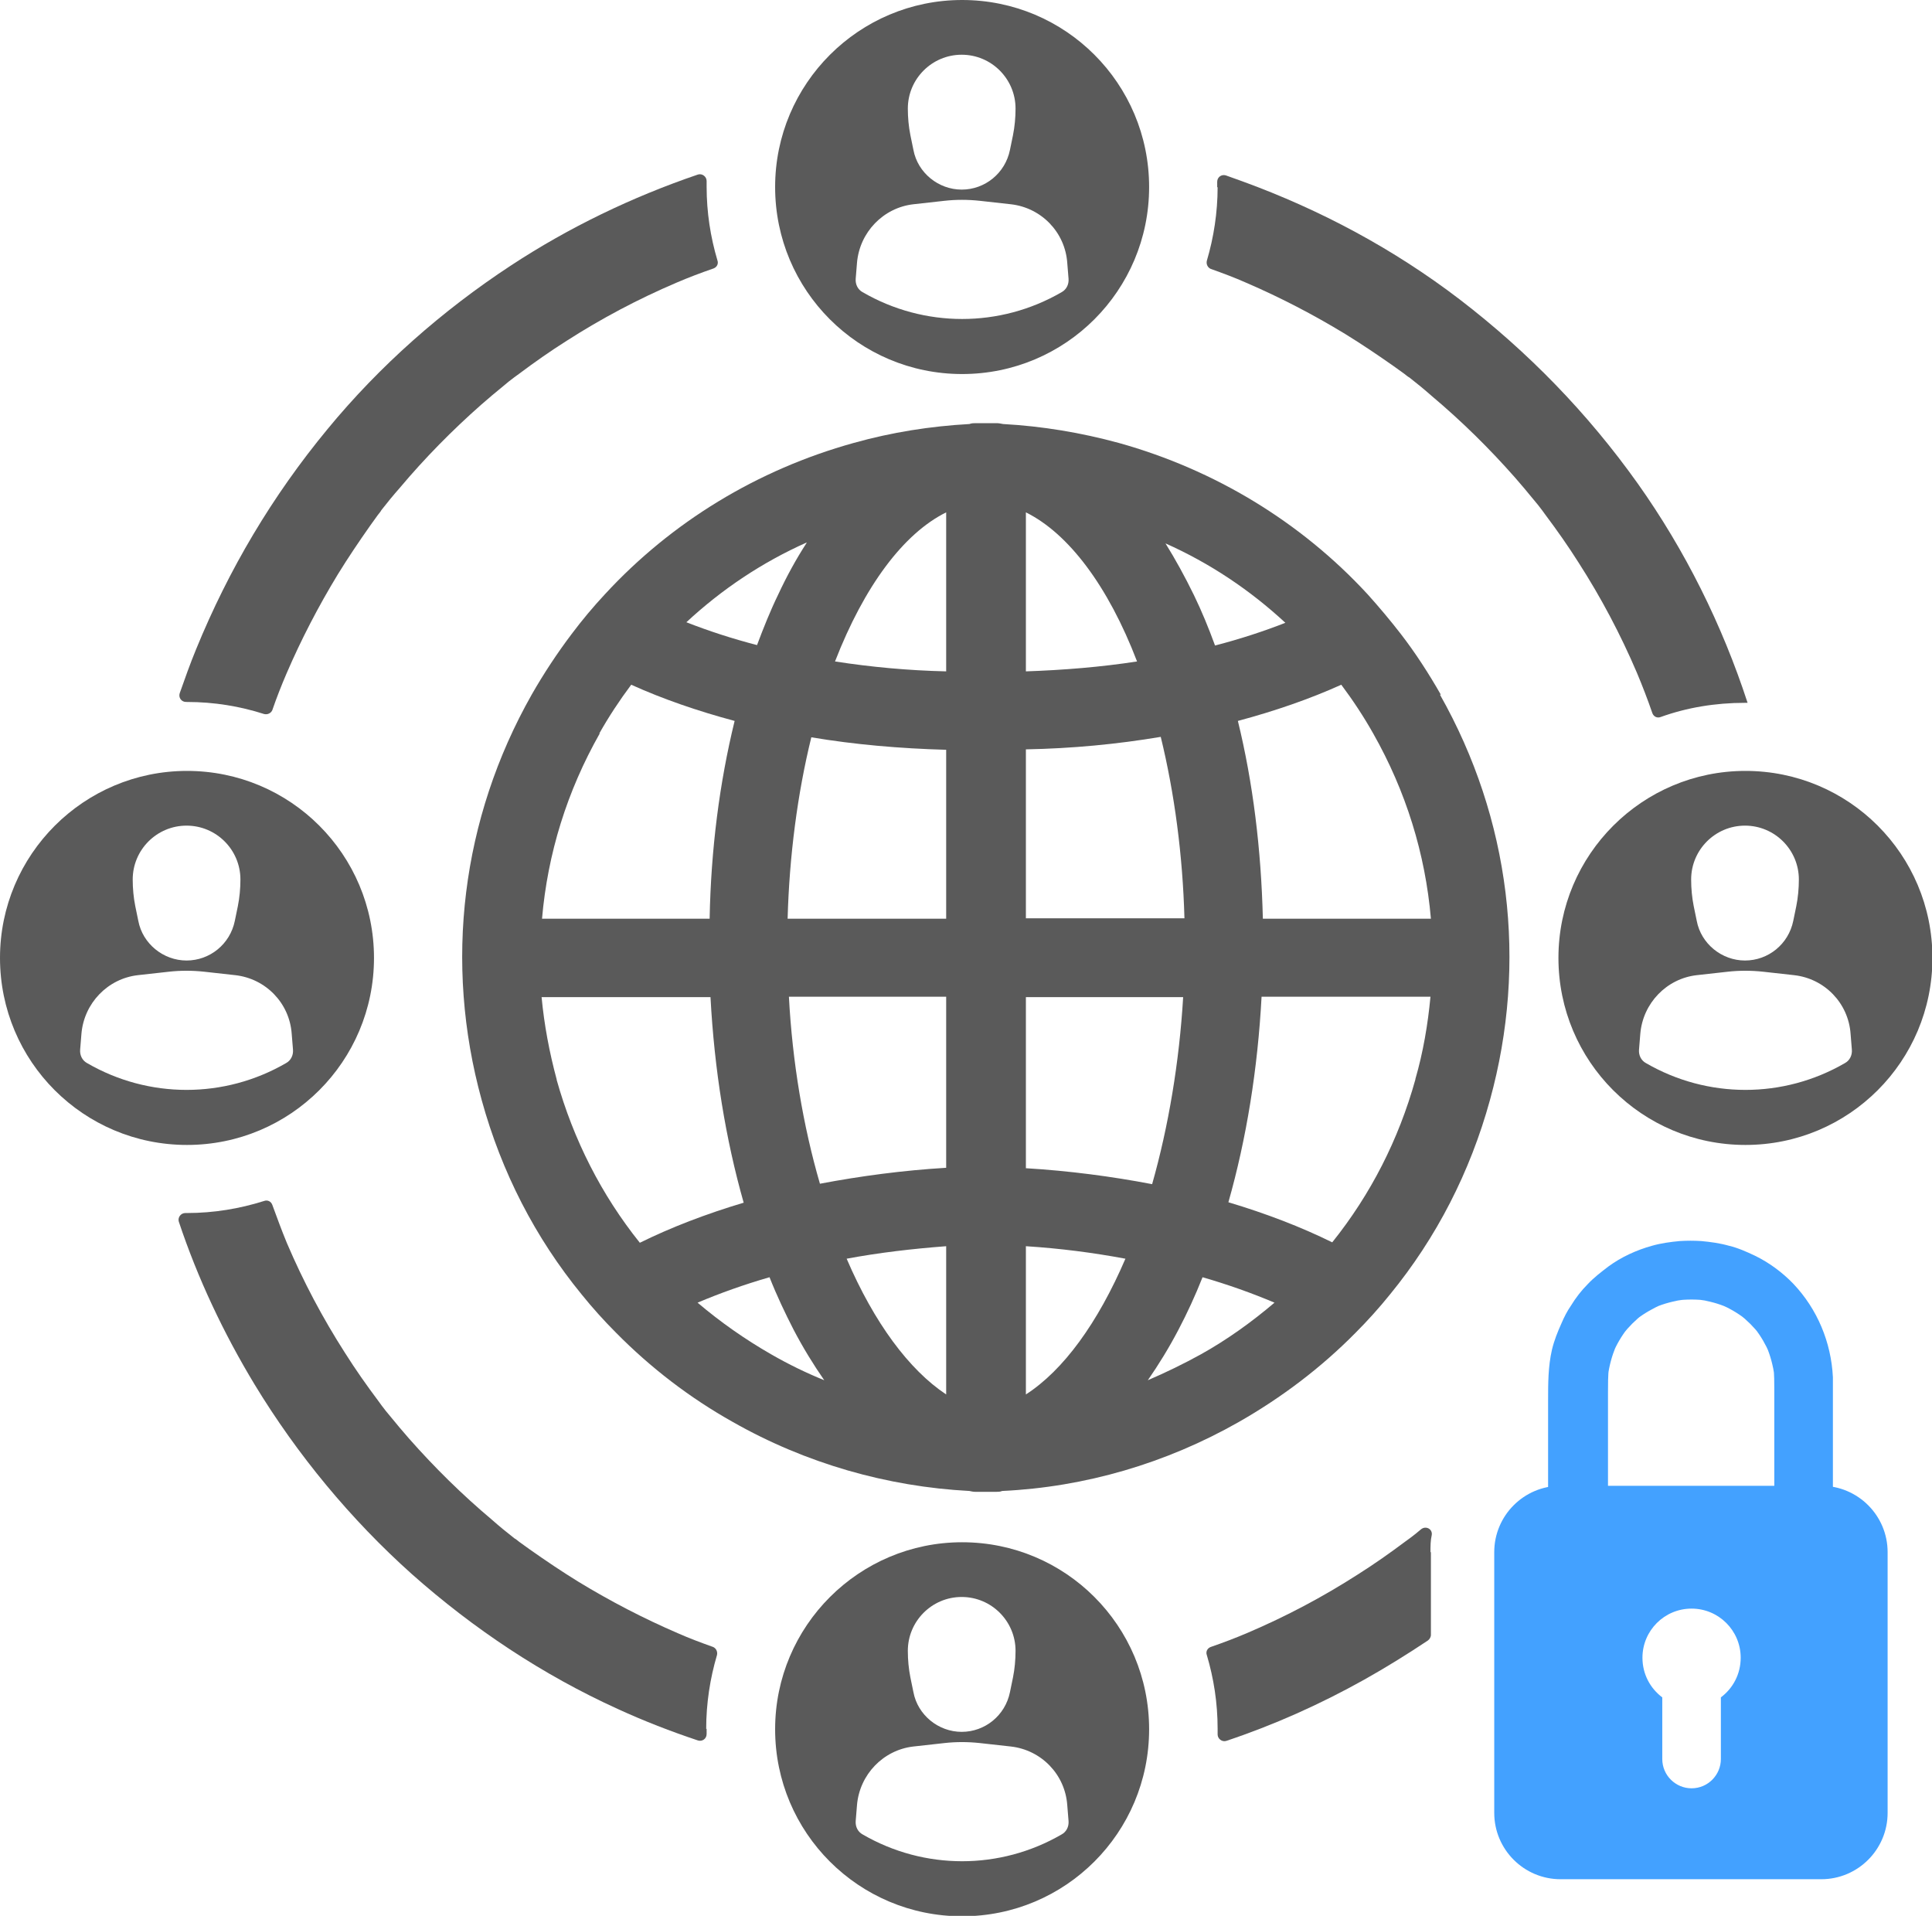 <?xml version="1.0" encoding="UTF-8"?>
<svg xmlns="http://www.w3.org/2000/svg" id="Layer_2" data-name="Layer 2" viewBox="0 0 44.84 44.46">
  <g id="Layer_1-2" data-name="Layer 1">
    <g>
      <path d="M33.44,16.12c-.28-.49-.59-.97-.93-1.41-.24-.31-.5-.62-.77-.92-1.55-1.68-3.55-2.89-5.77-3.51-.88-.24-1.78-.39-2.69-.44-.05-.01-.1-.02-.15-.02h0c-.08,0-.16,0-.24,0-.08,0-.16,0-.24,0h0c-.05,0-.1,0-.15.02-.9.05-1.8.19-2.69.44-2.23.62-4.22,1.83-5.77,3.51-.27.29-.53.6-.77.92-.34.45-.65.92-.93,1.41-1.63,2.88-2.04,6.22-1.16,9.41.46,1.67,1.24,3.19,2.32,4.51.25.31.52.61.8.89.8.81,1.71,1.51,2.71,2.07,1.69.96,3.58,1.5,5.49,1.6.04.01.09.02.14.02.01,0,.03,0,.04,0,.07,0,.14,0,.2,0,.07,0,.14,0,.2,0,.01,0,.03,0,.04,0,.05,0,.09,0,.14-.02,1.92-.09,3.8-.64,5.49-1.6,1-.57,1.91-1.26,2.71-2.07.28-.28.55-.58.8-.89,1.08-1.32,1.86-2.84,2.32-4.51.88-3.19.47-6.53-1.16-9.41ZM29.84,14.45c-.51.2-1.06.38-1.64.53-.15-.41-.31-.8-.49-1.17-.21-.43-.43-.83-.66-1.2,1.03.46,1.96,1.08,2.79,1.85ZM23.81,11.89c.99.49,1.91,1.71,2.58,3.46-.84.13-1.71.2-2.58.23v-3.68ZM23.81,17.39c1.07-.02,2.12-.12,3.13-.29.32,1.31.51,2.75.55,4.21h-3.68v-3.93ZM23.81,23.14h3.65c-.09,1.51-.34,3-.72,4.34-.94-.18-1.93-.31-2.93-.37v-3.97ZM18.72,12.6c-.24.37-.46.77-.66,1.2-.18.37-.34.77-.49,1.17-.58-.15-1.13-.33-1.64-.53.83-.77,1.76-1.39,2.79-1.85ZM13.91,17.02c.22-.39.47-.77.74-1.13.73.33,1.54.61,2.4.84-.35,1.43-.55,2.98-.58,4.59h-3.89c.13-1.51.58-2.96,1.34-4.3ZM12.92,25.05c-.17-.63-.29-1.27-.35-1.91h3.92c.09,1.69.35,3.29.77,4.77-.87.26-1.68.57-2.41.93-.89-1.11-1.54-2.39-1.93-3.78ZM17.9,31.43c-.61-.35-1.18-.75-1.71-1.2.52-.22,1.08-.42,1.67-.59.17.43.36.83.56,1.22.22.42.46.81.71,1.17-.42-.17-.83-.37-1.23-.6ZM21.96,32.36c-.86-.57-1.67-1.66-2.31-3.15.75-.14,1.52-.23,2.31-.29v3.44ZM21.96,27.1c-1,.06-1.98.19-2.93.37-.39-1.34-.64-2.83-.72-4.34h3.65v3.97ZM21.96,21.32h-3.68c.04-1.46.23-2.91.55-4.21,1.01.17,2.06.26,3.13.29v3.93ZM21.96,15.58c-.88-.02-1.74-.1-2.58-.23.68-1.75,1.59-2.97,2.58-3.46v3.68ZM23.81,32.36v-3.44c.79.05,1.56.15,2.31.29-.64,1.49-1.44,2.59-2.31,3.15ZM27.87,31.43c-.4.22-.81.42-1.23.6.25-.36.49-.75.71-1.17.2-.38.39-.79.56-1.22.59.17,1.15.37,1.67.59-.53.45-1.1.86-1.71,1.2ZM32.85,25.05c-.39,1.4-1.04,2.67-1.93,3.78-.73-.36-1.54-.67-2.41-.93.42-1.48.68-3.09.77-4.77h3.92c-.06.64-.17,1.29-.35,1.91ZM29.31,21.32c-.04-1.62-.23-3.16-.58-4.59.86-.23,1.67-.51,2.4-.84.27.36.52.74.74,1.13.76,1.34,1.21,2.79,1.34,4.3h-3.89Z" fill="#5a5a5a"></path>
      <path d="M22.33,0c-2.39,0-4.34,1.94-4.34,4.34s1.94,4.34,4.34,4.34,4.34-1.94,4.34-4.34-1.94-4.34-4.34-4.34ZM21.07,2.52c0-.69.56-1.25,1.25-1.25s1.25.56,1.25,1.25h0c0,.21-.02.42-.06.62l-.07.34c-.11.54-.58.92-1.12.92s-1.02-.39-1.12-.92l-.07-.34c-.04-.2-.06-.41-.06-.62h0ZM24.64,6.78c-1.43.83-3.19.83-4.62,0-.11-.06-.17-.18-.16-.31l.03-.37c.06-.71.61-1.28,1.31-1.36l.72-.08c.27-.03.54-.03.82,0l.72.08c.71.08,1.26.65,1.31,1.36l.03.37c.01.13-.05.25-.16.31Z" fill="#5a5a5a"></path>
      <path d="M40.51,17.89c-2.39,0-4.34,1.94-4.34,4.34s1.94,4.34,4.34,4.34,4.34-1.94,4.34-4.34-1.94-4.34-4.34-4.34ZM39.25,20.41c0-.69.56-1.25,1.25-1.25s1.25.56,1.25,1.25h0c0,.21-.02.42-.06.62l-.07.34c-.11.54-.58.92-1.12.92s-1.02-.39-1.12-.92l-.07-.34c-.04-.2-.06-.41-.06-.62h0ZM42.82,24.67c-1.43.83-3.19.83-4.62,0-.11-.06-.17-.18-.16-.31l.03-.37c.06-.71.61-1.28,1.31-1.36l.72-.08c.27-.03.54-.03.82,0l.72.08c.71.08,1.26.65,1.31,1.36l.03.37c.01.13-.05.25-.16.31Z" fill="#5a5a5a"></path>
      <path d="M22.33,35.79c-2.39,0-4.34,1.94-4.34,4.34s1.94,4.34,4.34,4.34,4.34-1.94,4.34-4.34-1.94-4.34-4.34-4.34ZM21.07,38.31c0-.69.56-1.25,1.25-1.25s1.25.56,1.25,1.25h0c0,.21-.02.42-.06.62l-.07.34c-.11.54-.58.92-1.12.92s-1.02-.39-1.12-.92l-.07-.34c-.04-.2-.06-.41-.06-.62h0ZM24.64,42.57c-1.43.83-3.19.83-4.62,0-.11-.06-.17-.18-.16-.31l.03-.37c.06-.71.61-1.28,1.31-1.36l.72-.08c.27-.03.54-.03.82,0l.72.08c.71.08,1.26.65,1.31,1.36l.03.37c.01.13-.05.25-.16.31Z" fill="#5a5a5a"></path>
      <path d="M4.34,17.89c-2.39,0-4.34,1.94-4.34,4.34s1.94,4.34,4.34,4.34,4.34-1.94,4.34-4.34-1.94-4.34-4.34-4.34ZM3.08,20.41c0-.69.56-1.25,1.25-1.25s1.25.56,1.25,1.25h0c0,.21-.02.42-.06.62l-.07.34c-.11.54-.58.92-1.12.92s-1.02-.39-1.12-.92l-.07-.34c-.04-.2-.06-.41-.06-.62h0ZM6.64,24.67c-1.43.83-3.19.83-4.62,0-.11-.06-.17-.18-.16-.31l.03-.37c.06-.71.61-1.28,1.31-1.36l.72-.08c.27-.03.54-.03.82,0l.72.08c.71.08,1.26.65,1.31,1.36l.03.37c.01.13-.05.25-.16.31Z" fill="#5a5a5a"></path>
      <g>
        <path d="M28.26,4.34c0,.59-.09,1.17-.25,1.71-.02.08.02.16.09.19.28.1.55.2.82.32.79.34,1.56.74,2.3,1.19.39.24.76.49,1.13.75.08.06.17.12.25.18.04.03.07.06.11.08.18.14.35.28.52.43.69.58,1.33,1.21,1.93,1.89.15.17.29.34.43.51.07.08.14.17.2.25.03.04.05.07.08.11.27.36.53.73.77,1.11.52.81.97,1.66,1.35,2.55.13.31.25.62.36.94.03.08.11.12.19.09.61-.22,1.27-.33,1.96-.33.02,0,.04,0,.06,0-.59-1.81-1.45-3.54-2.55-5.09-1.16-1.63-2.54-3.05-4.13-4.27-1.53-1.17-3.23-2.08-5.04-2.74-.13-.05-.26-.09-.39-.14-.1-.03-.2.04-.2.15,0,.04,0,.09,0,.13Z" fill="#5a5a5a"></path>
        <path d="M4.34,16.29c.63,0,1.23.1,1.79.28.08.02.16-.02.19-.09.1-.29.21-.57.33-.85.34-.79.74-1.56,1.19-2.3.24-.39.49-.76.75-1.13.06-.08.12-.17.18-.25.03-.04.06-.07.08-.11.14-.18.28-.35.43-.52.58-.69,1.21-1.33,1.89-1.93.17-.15.34-.29.51-.43.08-.07.17-.14.25-.2.04-.03.07-.05.11-.08.36-.27.73-.53,1.11-.77.81-.52,1.66-.97,2.55-1.35.28-.12.57-.23.86-.33.08-.03.12-.11.09-.19-.16-.54-.25-1.11-.25-1.71,0-.04,0-.09,0-.13,0-.1-.1-.18-.2-.15-1.53.52-3,1.23-4.34,2.11-1.6,1.05-3.05,2.33-4.26,3.8-1.28,1.55-2.29,3.25-3.05,5.11-.14.34-.26.68-.38,1.02-.03.1.04.2.15.2.01,0,.02,0,.03,0Z" fill="#5a5a5a"></path>
        <path d="M16.39,40.12c0-.59.09-1.17.25-1.71.02-.08-.02-.16-.09-.19-.28-.1-.55-.2-.82-.32-.79-.34-1.56-.74-2.3-1.19-.39-.24-.76-.49-1.13-.75-.08-.06-.17-.12-.25-.18-.04-.03-.07-.06-.11-.08-.18-.14-.35-.28-.52-.43-.69-.58-1.33-1.21-1.93-1.89-.15-.17-.29-.34-.43-.51-.07-.08-.14-.17-.2-.25-.03-.04-.05-.07-.08-.11-.27-.36-.53-.73-.77-1.11-.52-.81-.97-1.66-1.35-2.55-.12-.29-.23-.59-.34-.89-.03-.08-.11-.12-.19-.09-.57.18-1.17.28-1.79.28-.01,0-.02,0-.04,0-.1,0-.18.1-.15.2.44,1.32,1.04,2.59,1.76,3.78.99,1.63,2.23,3.13,3.65,4.4,1.43,1.27,3.04,2.34,4.78,3.13.61.28,1.23.52,1.86.73.1.03.2-.04.2-.15,0-.04,0-.08,0-.12Z" fill="#5a5a5a"></path>
        <path d="M33.2,36.02c0-.14,0-.27.03-.4.02-.14-.14-.22-.25-.13,0,0,0,0,0,0-.08.07-.17.14-.25.2-.04.03-.07.05-.11.08-.36.27-.73.53-1.11.77-.81.52-1.66.97-2.55,1.35-.28.12-.57.23-.86.33-.08.03-.12.11-.09.19.16.54.25,1.11.25,1.71,0,.04,0,.09,0,.13,0,.1.1.18.2.15,1.11-.37,2.18-.85,3.2-1.42.5-.28,1-.59,1.48-.91.04-.03.07-.08.07-.13v-1.92Z" fill="#5a5a5a"></path>
      </g>
      <g>
        <path d="M37.32,34.93v-2.61c0-.2,0-.39.02-.58,0,.06-.02.12-.02.18.03-.23.09-.45.18-.67-.02.05-.05.11-.07.16.09-.21.2-.4.34-.58l-.11.14c.14-.18.3-.34.47-.47-.05.04-.09.07-.14.11.18-.14.38-.25.58-.34-.05.02-.11.05-.16.07.21-.09.44-.15.67-.18-.06,0-.12.02-.18.02.24-.03.48-.03.71,0-.06,0-.12-.02-.18-.02.23.03.45.09.66.18-.05-.02-.11-.05-.16-.07.21.09.4.2.58.34-.05-.04-.09-.07-.14-.11.18.14.34.3.47.47-.04-.05-.07-.09-.11-.14.14.18.25.37.34.58-.02-.05-.05-.11-.07-.16.09.21.15.44.18.66,0-.06-.02-.12-.02-.18.02.17.02.35.02.52v2.67c0,.18.08.36.2.48.12.12.31.21.48.2.37-.02.68-.3.68-.68v-2.15c0-.27,0-.54,0-.81-.04-.81-.36-1.58-.92-2.17-.25-.26-.56-.49-.89-.65-.19-.09-.39-.18-.6-.23-.21-.06-.43-.09-.65-.11-.16-.01-.33-.01-.49,0-.22.02-.44.05-.65.11-.36.1-.71.26-1.01.48-.17.13-.34.26-.48.41-.15.15-.28.32-.39.5-.09.13-.16.27-.22.41-.09.2-.17.4-.22.61-.09.39-.09.78-.09,1.18v2.44c0,.18.08.36.2.48.12.12.31.21.48.2.37-.02.68-.3.68-.68h0Z" fill="#43a1ff"></path>
        <path d="M42.27,34.48h-6.05c-.85,0-1.54.69-1.54,1.54v6.05c0,.85.69,1.54,1.54,1.54h6.05c.85,0,1.54-.69,1.54-1.54v-6.05c0-.85-.69-1.54-1.54-1.54ZM39.94,39.39v1.43c0,.37-.3.68-.68.68h0c-.37,0-.68-.3-.68-.68v-1.43c-.28-.21-.46-.54-.46-.92,0-.63.51-1.14,1.14-1.14s1.14.51,1.14,1.14c0,.38-.18.71-.46.92Z" fill="#43a1ff"></path>
      </g>
    </g>
  </g>
</svg>
